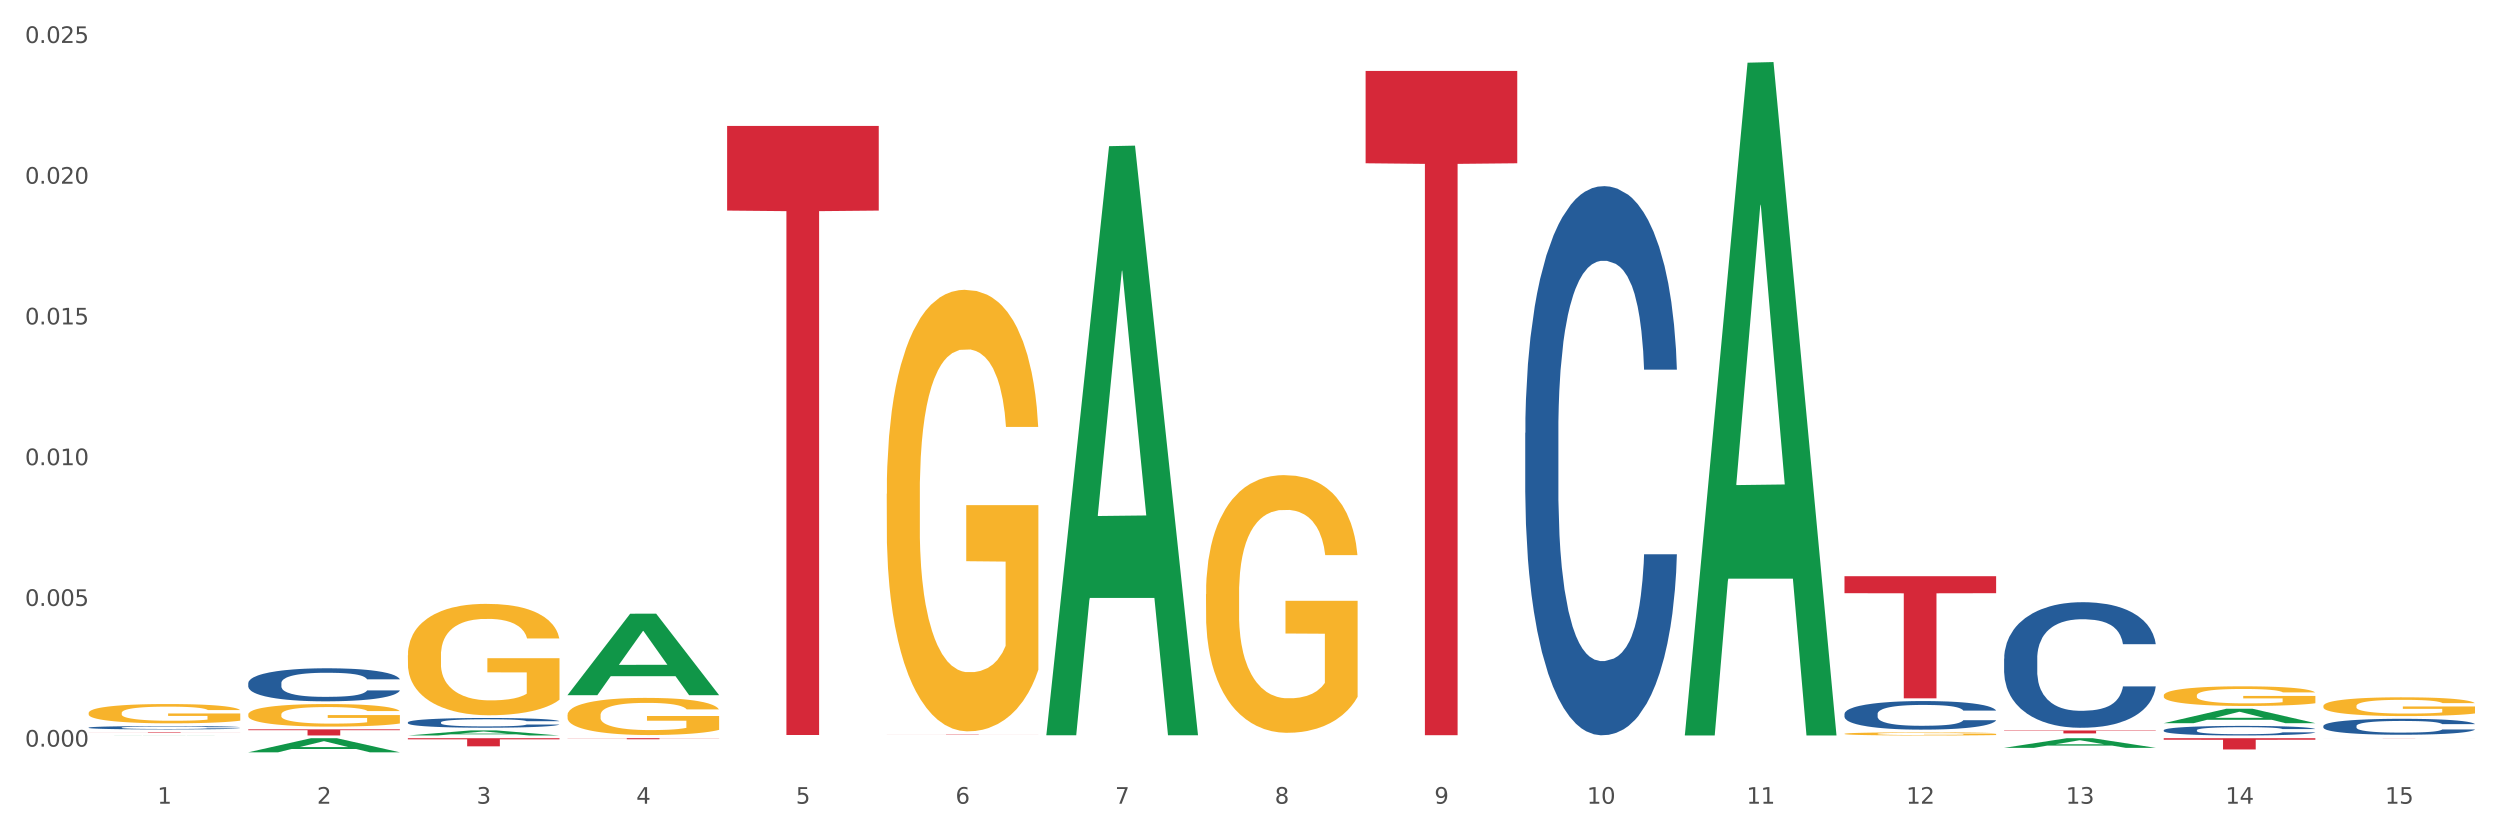 <?xml version="1.0" encoding="utf-8" standalone="no"?>
<!DOCTYPE svg PUBLIC "-//W3C//DTD SVG 1.1//EN"
  "http://www.w3.org/Graphics/SVG/1.1/DTD/svg11.dtd">
<svg xmlns:xlink="http://www.w3.org/1999/xlink" width="1080pt" height="360pt" viewBox="0 0 1080 360" xmlns="http://www.w3.org/2000/svg" version="1.1">
 <rect x="0" y="0" width="1080" height="360" fill="#333333" stroke="none"/>
 <defs>
  <style type="text/css">*{stroke-linejoin: round; stroke-linecap: butt}</style>
 </defs>
 <g id="figure_1">
  <g id="patch_1">
   <path d="M 0 360 
L 1080 360 
L 1080 0 
L 0 0 
z
" style="fill: #ffffff; stroke: #ffffff; stroke-linejoin: miter"/>
  </g>
  <g id="axes_1">
   <g id="matplotlib.axis_1">
    <g id="xtick_1">
     <g id="text_1">
      <!-- 1 -->
      <g style="fill: #4d4d4d" transform="translate(67.984 347.204) scale(0.096 -0.096)">
       <defs>
        <path id="DejaVuSans-31" d="M 794 531 
L 1825 531 
L 1825 4091 
L 703 3866 
L 703 4441 
L 1819 4666 
L 2450 4666 
L 2450 531 
L 3481 531 
L 3481 0 
L 794 0 
L 794 531 
z
" transform="scale(0.016)"/>
       </defs>
       <use xlink:href="#DejaVuSans-31"/>
      </g>
     </g>
    </g>
    <g id="xtick_2">
     <g id="text_2">
      <!-- 2 -->
      <g style="fill: #4d4d4d" transform="translate(136.942 347.204) scale(0.096 -0.096)">
       <defs>
        <path id="DejaVuSans-32" d="M 1228 531 
L 3431 531 
L 3431 0 
L 469 0 
L 469 531 
Q 828 903 1448 1529 
Q 2069 2156 2228 2338 
Q 2531 2678 2651 2914 
Q 2772 3150 2772 3378 
Q 2772 3750 2511 3984 
Q 2250 4219 1831 4219 
Q 1534 4219 1204 4116 
Q 875 4013 500 3803 
L 500 4441 
Q 881 4594 1212 4672 
Q 1544 4750 1819 4750 
Q 2544 4750 2975 4387 
Q 3406 4025 3406 3419 
Q 3406 3131 3298 2873 
Q 3191 2616 2906 2266 
Q 2828 2175 2409 1742 
Q 1991 1309 1228 531 
z
" transform="scale(0.016)"/>
       </defs>
       <use xlink:href="#DejaVuSans-32"/>
      </g>
     </g>
    </g>
    <g id="xtick_3">
     <g id="text_3">
      <!-- 3 -->
      <g style="fill: #4d4d4d" transform="translate(205.899 347.204) scale(0.096 -0.096)">
       <defs>
        <path id="DejaVuSans-33" d="M 2597 2516 
Q 3050 2419 3304 2112 
Q 3559 1806 3559 1356 
Q 3559 666 3084 287 
Q 2609 -91 1734 -91 
Q 1441 -91 1130 -33 
Q 819 25 488 141 
L 488 750 
Q 750 597 1062 519 
Q 1375 441 1716 441 
Q 2309 441 2620 675 
Q 2931 909 2931 1356 
Q 2931 1769 2642 2001 
Q 2353 2234 1838 2234 
L 1294 2234 
L 1294 2753 
L 1863 2753 
Q 2328 2753 2575 2939 
Q 2822 3125 2822 3475 
Q 2822 3834 2567 4026 
Q 2313 4219 1838 4219 
Q 1578 4219 1281 4162 
Q 984 4106 628 3988 
L 628 4550 
Q 988 4650 1302 4700 
Q 1616 4750 1894 4750 
Q 2613 4750 3031 4423 
Q 3450 4097 3450 3541 
Q 3450 3153 3228 2886 
Q 3006 2619 2597 2516 
z
" transform="scale(0.016)"/>
       </defs>
       <use xlink:href="#DejaVuSans-33"/>
      </g>
     </g>
    </g>
    <g id="xtick_4">
     <g id="text_4">
      <!-- 4 -->
      <g style="fill: #4d4d4d" transform="translate(274.857 347.204) scale(0.096 -0.096)">
       <defs>
        <path id="DejaVuSans-34" d="M 2419 4116 
L 825 1625 
L 2419 1625 
L 2419 4116 
z
M 2253 4666 
L 3047 4666 
L 3047 1625 
L 3713 1625 
L 3713 1100 
L 3047 1100 
L 3047 0 
L 2419 0 
L 2419 1100 
L 313 1100 
L 313 1709 
L 2253 4666 
z
" transform="scale(0.016)"/>
       </defs>
       <use xlink:href="#DejaVuSans-34"/>
      </g>
     </g>
    </g>
    <g id="xtick_5">
     <g id="text_5">
      <!-- 5 -->
      <g style="fill: #4d4d4d" transform="translate(343.815 347.204) scale(0.096 -0.096)">
       <defs>
        <path id="DejaVuSans-35" d="M 691 4666 
L 3169 4666 
L 3169 4134 
L 1269 4134 
L 1269 2991 
Q 1406 3038 1543 3061 
Q 1681 3084 1819 3084 
Q 2600 3084 3056 2656 
Q 3513 2228 3513 1497 
Q 3513 744 3044 326 
Q 2575 -91 1722 -91 
Q 1428 -91 1123 -41 
Q 819 9 494 109 
L 494 744 
Q 775 591 1075 516 
Q 1375 441 1709 441 
Q 2250 441 2565 725 
Q 2881 1009 2881 1497 
Q 2881 1984 2565 2268 
Q 2250 2553 1709 2553 
Q 1456 2553 1204 2497 
Q 953 2441 691 2322 
L 691 4666 
z
" transform="scale(0.016)"/>
       </defs>
       <use xlink:href="#DejaVuSans-35"/>
      </g>
     </g>
    </g>
    <g id="xtick_6">
     <g id="text_6">
      <!-- 6 -->
      <g style="fill: #4d4d4d" transform="translate(412.772 347.204) scale(0.096 -0.096)">
       <defs>
        <path id="DejaVuSans-36" d="M 2113 2584 
Q 1688 2584 1439 2293 
Q 1191 2003 1191 1497 
Q 1191 994 1439 701 
Q 1688 409 2113 409 
Q 2538 409 2786 701 
Q 3034 994 3034 1497 
Q 3034 2003 2786 2293 
Q 2538 2584 2113 2584 
z
M 3366 4563 
L 3366 3988 
Q 3128 4100 2886 4159 
Q 2644 4219 2406 4219 
Q 1781 4219 1451 3797 
Q 1122 3375 1075 2522 
Q 1259 2794 1537 2939 
Q 1816 3084 2150 3084 
Q 2853 3084 3261 2657 
Q 3669 2231 3669 1497 
Q 3669 778 3244 343 
Q 2819 -91 2113 -91 
Q 1303 -91 875 529 
Q 447 1150 447 2328 
Q 447 3434 972 4092 
Q 1497 4750 2381 4750 
Q 2619 4750 2861 4703 
Q 3103 4656 3366 4563 
z
" transform="scale(0.016)"/>
       </defs>
       <use xlink:href="#DejaVuSans-36"/>
      </g>
     </g>
    </g>
    <g id="xtick_7">
     <g id="text_7">
      <!-- 7 -->
      <g style="fill: #4d4d4d" transform="translate(481.73 347.204) scale(0.096 -0.096)">
       <defs>
        <path id="DejaVuSans-37" d="M 525 4666 
L 3525 4666 
L 3525 4397 
L 1831 0 
L 1172 0 
L 2766 4134 
L 525 4134 
L 525 4666 
z
" transform="scale(0.016)"/>
       </defs>
       <use xlink:href="#DejaVuSans-37"/>
      </g>
     </g>
    </g>
    <g id="xtick_8">
     <g id="text_8">
      <!-- 8 -->
      <g style="fill: #4d4d4d" transform="translate(550.688 347.204) scale(0.096 -0.096)">
       <defs>
        <path id="DejaVuSans-38" d="M 2034 2216 
Q 1584 2216 1326 1975 
Q 1069 1734 1069 1313 
Q 1069 891 1326 650 
Q 1584 409 2034 409 
Q 2484 409 2743 651 
Q 3003 894 3003 1313 
Q 3003 1734 2745 1975 
Q 2488 2216 2034 2216 
z
M 1403 2484 
Q 997 2584 770 2862 
Q 544 3141 544 3541 
Q 544 4100 942 4425 
Q 1341 4750 2034 4750 
Q 2731 4750 3128 4425 
Q 3525 4100 3525 3541 
Q 3525 3141 3298 2862 
Q 3072 2584 2669 2484 
Q 3125 2378 3379 2068 
Q 3634 1759 3634 1313 
Q 3634 634 3220 271 
Q 2806 -91 2034 -91 
Q 1263 -91 848 271 
Q 434 634 434 1313 
Q 434 1759 690 2068 
Q 947 2378 1403 2484 
z
M 1172 3481 
Q 1172 3119 1398 2916 
Q 1625 2713 2034 2713 
Q 2441 2713 2670 2916 
Q 2900 3119 2900 3481 
Q 2900 3844 2670 4047 
Q 2441 4250 2034 4250 
Q 1625 4250 1398 4047 
Q 1172 3844 1172 3481 
z
" transform="scale(0.016)"/>
       </defs>
       <use xlink:href="#DejaVuSans-38"/>
      </g>
     </g>
    </g>
    <g id="xtick_9">
     <g id="text_9">
      <!-- 9 -->
      <g style="fill: #4d4d4d" transform="translate(619.645 347.204) scale(0.096 -0.096)">
       <defs>
        <path id="DejaVuSans-39" d="M 703 97 
L 703 672 
Q 941 559 1184 500 
Q 1428 441 1663 441 
Q 2288 441 2617 861 
Q 2947 1281 2994 2138 
Q 2813 1869 2534 1725 
Q 2256 1581 1919 1581 
Q 1219 1581 811 2004 
Q 403 2428 403 3163 
Q 403 3881 828 4315 
Q 1253 4750 1959 4750 
Q 2769 4750 3195 4129 
Q 3622 3509 3622 2328 
Q 3622 1225 3098 567 
Q 2575 -91 1691 -91 
Q 1453 -91 1209 -44 
Q 966 3 703 97 
z
M 1959 2075 
Q 2384 2075 2632 2365 
Q 2881 2656 2881 3163 
Q 2881 3666 2632 3958 
Q 2384 4250 1959 4250 
Q 1534 4250 1286 3958 
Q 1038 3666 1038 3163 
Q 1038 2656 1286 2365 
Q 1534 2075 1959 2075 
z
" transform="scale(0.016)"/>
       </defs>
       <use xlink:href="#DejaVuSans-39"/>
      </g>
     </g>
    </g>
    <g id="xtick_10">
     <g id="text_10">
      <!-- 10 -->
      <g style="fill: #4d4d4d" transform="translate(685.549 347.204) scale(0.096 -0.096)">
       <defs>
        <path id="DejaVuSans-30" d="M 2034 4250 
Q 1547 4250 1301 3770 
Q 1056 3291 1056 2328 
Q 1056 1369 1301 889 
Q 1547 409 2034 409 
Q 2525 409 2770 889 
Q 3016 1369 3016 2328 
Q 3016 3291 2770 3770 
Q 2525 4250 2034 4250 
z
M 2034 4750 
Q 2819 4750 3233 4129 
Q 3647 3509 3647 2328 
Q 3647 1150 3233 529 
Q 2819 -91 2034 -91 
Q 1250 -91 836 529 
Q 422 1150 422 2328 
Q 422 3509 836 4129 
Q 1250 4750 2034 4750 
z
" transform="scale(0.016)"/>
       </defs>
       <use xlink:href="#DejaVuSans-31"/>
       <use xlink:href="#DejaVuSans-30" transform="translate(63.623 0)"/>
      </g>
     </g>
    </g>
    <g id="xtick_11">
     <g id="text_11">
      <!-- 11 -->
      <g style="fill: #4d4d4d" transform="translate(754.506 347.204) scale(0.096 -0.096)">
       <use xlink:href="#DejaVuSans-31"/>
       <use xlink:href="#DejaVuSans-31" transform="translate(63.623 0)"/>
      </g>
     </g>
    </g>
    <g id="xtick_12">
     <g id="text_12">
      <!-- 12 -->
      <g style="fill: #4d4d4d" transform="translate(823.464 347.204) scale(0.096 -0.096)">
       <use xlink:href="#DejaVuSans-31"/>
       <use xlink:href="#DejaVuSans-32" transform="translate(63.623 0)"/>
      </g>
     </g>
    </g>
    <g id="xtick_13">
     <g id="text_13">
      <!-- 13 -->
      <g style="fill: #4d4d4d" transform="translate(892.422 347.204) scale(0.096 -0.096)">
       <use xlink:href="#DejaVuSans-31"/>
       <use xlink:href="#DejaVuSans-33" transform="translate(63.623 0)"/>
      </g>
     </g>
    </g>
    <g id="xtick_14">
     <g id="text_14">
      <!-- 14 -->
      <g style="fill: #4d4d4d" transform="translate(961.379 347.204) scale(0.096 -0.096)">
       <use xlink:href="#DejaVuSans-31"/>
       <use xlink:href="#DejaVuSans-34" transform="translate(63.623 0)"/>
      </g>
     </g>
    </g>
    <g id="xtick_15">
     <g id="text_15">
      <!-- 15 -->
      <g style="fill: #4d4d4d" transform="translate(1030.337 347.204) scale(0.096 -0.096)">
       <use xlink:href="#DejaVuSans-31"/>
       <use xlink:href="#DejaVuSans-35" transform="translate(63.623 0)"/>
      </g>
     </g>
    </g>
    <g id="xtick_16"/>
    <g id="xtick_17"/>
    <g id="xtick_18"/>
    <g id="xtick_19"/>
    <g id="xtick_20"/>
    <g id="xtick_21"/>
    <g id="xtick_22"/>
    <g id="xtick_23"/>
    <g id="xtick_24"/>
    <g id="xtick_25"/>
    <g id="xtick_26"/>
    <g id="xtick_27"/>
    <g id="xtick_28"/>
    <g id="xtick_29"/>
   </g>
   <g id="matplotlib.axis_2">
    <g id="ytick_1">
     <g id="text_16">
      <!-- 0.000 -->
      <g style="fill: #4d4d4d" transform="translate(10.8 322.548) scale(0.096 -0.096)">
       <defs>
        <path id="DejaVuSans-2e" d="M 684 794 
L 1344 794 
L 1344 0 
L 684 0 
L 684 794 
z
" transform="scale(0.016)"/>
       </defs>
       <use xlink:href="#DejaVuSans-30"/>
       <use xlink:href="#DejaVuSans-2e" transform="translate(63.623 0)"/>
       <use xlink:href="#DejaVuSans-30" transform="translate(95.41 0)"/>
       <use xlink:href="#DejaVuSans-30" transform="translate(159.033 0)"/>
       <use xlink:href="#DejaVuSans-30" transform="translate(222.656 0)"/>
      </g>
     </g>
    </g>
    <g id="ytick_2">
     <g id="text_17">
      <!-- 0.005 -->
      <g style="fill: #4d4d4d" transform="translate(10.8 261.75) scale(0.096 -0.096)">
       <use xlink:href="#DejaVuSans-30"/>
       <use xlink:href="#DejaVuSans-2e" transform="translate(63.623 0)"/>
       <use xlink:href="#DejaVuSans-30" transform="translate(95.41 0)"/>
       <use xlink:href="#DejaVuSans-30" transform="translate(159.033 0)"/>
       <use xlink:href="#DejaVuSans-35" transform="translate(222.656 0)"/>
      </g>
     </g>
    </g>
    <g id="ytick_3">
     <g id="text_18">
      <!-- 0.010 -->
      <g style="fill: #4d4d4d" transform="translate(10.8 200.953) scale(0.096 -0.096)">
       <use xlink:href="#DejaVuSans-30"/>
       <use xlink:href="#DejaVuSans-2e" transform="translate(63.623 0)"/>
       <use xlink:href="#DejaVuSans-30" transform="translate(95.41 0)"/>
       <use xlink:href="#DejaVuSans-31" transform="translate(159.033 0)"/>
       <use xlink:href="#DejaVuSans-30" transform="translate(222.656 0)"/>
      </g>
     </g>
    </g>
    <g id="ytick_4">
     <g id="text_19">
      <!-- 0.015 -->
      <g style="fill: #4d4d4d" transform="translate(10.8 140.156) scale(0.096 -0.096)">
       <use xlink:href="#DejaVuSans-30"/>
       <use xlink:href="#DejaVuSans-2e" transform="translate(63.623 0)"/>
       <use xlink:href="#DejaVuSans-30" transform="translate(95.41 0)"/>
       <use xlink:href="#DejaVuSans-31" transform="translate(159.033 0)"/>
       <use xlink:href="#DejaVuSans-35" transform="translate(222.656 0)"/>
      </g>
     </g>
    </g>
    <g id="ytick_5">
     <g id="text_20">
      <!-- 0.020 -->
      <g style="fill: #4d4d4d" transform="translate(10.8 79.359) scale(0.096 -0.096)">
       <use xlink:href="#DejaVuSans-30"/>
       <use xlink:href="#DejaVuSans-2e" transform="translate(63.623 0)"/>
       <use xlink:href="#DejaVuSans-30" transform="translate(95.41 0)"/>
       <use xlink:href="#DejaVuSans-32" transform="translate(159.033 0)"/>
       <use xlink:href="#DejaVuSans-30" transform="translate(222.656 0)"/>
      </g>
     </g>
    </g>
    <g id="ytick_6">
     <g id="text_21">
      <!-- 0.025 -->
      <g style="fill: #4d4d4d" transform="translate(10.8 18.561) scale(0.096 -0.096)">
       <use xlink:href="#DejaVuSans-30"/>
       <use xlink:href="#DejaVuSans-2e" transform="translate(63.623 0)"/>
       <use xlink:href="#DejaVuSans-30" transform="translate(95.41 0)"/>
       <use xlink:href="#DejaVuSans-32" transform="translate(159.033 0)"/>
       <use xlink:href="#DejaVuSans-35" transform="translate(222.656 0)"/>
      </g>
     </g>
    </g>
    <g id="ytick_7"/>
    <g id="ytick_8"/>
    <g id="ytick_9"/>
    <g id="ytick_10"/>
    <g id="ytick_11"/>
   </g>
   <g id="PolyCollection_1">
    <path d="M 934.733 300.418 
L 934.81 300.41 
L 934.81 300.131 
L 934.965 299.89 
L 935.738 299.308 
L 936.898 298.826 
L 937.749 298.57 
L 938.6 298.361 
L 939.605 298.151 
L 940.843 297.934 
L 943.086 297.615 
L 944.478 297.452 
L 946.179 297.281 
L 949.273 297.033 
L 951.516 296.893 
L 953.836 296.777 
L 957.626 296.637 
L 960.101 296.575 
L 962.731 296.528 
L 965.902 296.497 
L 968.3 296.49 
L 973.559 296.513 
L 978.045 296.583 
L 980.21 296.637 
L 982.995 296.73 
L 984.464 296.792 
L 986.862 296.917 
L 989.337 297.08 
L 991.038 297.219 
L 993.591 297.483 
L 995.524 297.747 
L 997.303 298.073 
L 998.231 298.298 
L 998.928 298.508 
L 999.546 298.749 
L 1000.165 299.129 
L 986.243 299.129 
L 985.702 298.857 
L 984.851 298.601 
L 983.614 298.353 
L 982.531 298.198 
L 980.674 298.003 
L 978.973 297.879 
L 977.194 297.786 
L 975.028 297.708 
L 973.327 297.67 
L 970.929 297.639 
L 966.211 297.646 
L 963.04 297.708 
L 960.875 297.786 
L 959.482 297.856 
L 958.245 297.934 
L 956.853 298.042 
L 955.229 298.205 
L 954.068 298.353 
L 952.908 298.539 
L 951.98 298.725 
L 951.129 298.943 
L 950.433 299.176 
L 949.892 299.416 
L 949.428 299.711 
L 949.041 300.201 
L 949.041 301.264 
L 949.196 301.505 
L 949.582 301.823 
L 950.047 302.064 
L 950.82 302.351 
L 951.516 302.545 
L 952.831 302.825 
L 954.3 303.057 
L 955.461 303.205 
L 956.621 303.329 
L 958.632 303.5 
L 960.875 303.64 
L 962.808 303.725 
L 965.438 303.803 
L 967.217 303.834 
L 968.764 303.849 
L 972.553 303.849 
L 975.26 303.826 
L 978.277 303.772 
L 980.597 303.702 
L 982.531 303.616 
L 984.696 303.477 
L 986.089 303.345 
L 986.089 301.722 
L 969.073 301.714 
L 969.073 300.635 
L 1000.242 300.635 
L 1000.242 303.803 
L 998.928 303.966 
L 997.458 304.113 
L 995.911 304.245 
L 993.591 304.408 
L 990.806 304.564 
L 988.331 304.672 
L 985.702 304.765 
L 982.608 304.851 
L 978.586 304.928 
L 976.111 304.96 
L 973.017 304.983 
L 969.382 304.991 
L 966.211 304.975 
L 963.118 304.936 
L 959.869 304.866 
L 956.698 304.765 
L 954.3 304.665 
L 951.903 304.54 
L 949.35 304.377 
L 947.34 304.222 
L 945.793 304.082 
L 944.091 303.904 
L 942.235 303.671 
L 940.843 303.461 
L 939.605 303.244 
L 938.29 302.964 
L 937.362 302.724 
L 936.434 302.421 
L 935.893 302.196 
L 935.274 301.846 
L 934.81 301.357 
L 934.733 300.418 
z
" clip-path="url(#p9ac814350a)" style="fill: #f7b32b"/>
    <path d="M 1003.69 304.983 
L 1003.768 304.975 
L 1003.768 304.709 
L 1003.922 304.479 
L 1004.696 303.923 
L 1005.856 303.463 
L 1006.707 303.219 
L 1007.557 303.018 
L 1008.563 302.818 
L 1009.8 302.611 
L 1012.043 302.307 
L 1013.435 302.151 
L 1015.137 301.988 
L 1018.231 301.751 
L 1020.474 301.617 
L 1022.794 301.506 
L 1026.584 301.373 
L 1029.059 301.313 
L 1031.688 301.269 
L 1034.86 301.239 
L 1037.257 301.232 
L 1042.517 301.254 
L 1047.002 301.321 
L 1049.168 301.373 
L 1051.952 301.462 
L 1053.422 301.521 
L 1055.82 301.64 
L 1058.295 301.795 
L 1059.996 301.929 
L 1062.548 302.181 
L 1064.482 302.433 
L 1066.261 302.744 
L 1067.189 302.959 
L 1067.885 303.159 
L 1068.504 303.389 
L 1069.123 303.752 
L 1055.201 303.752 
L 1054.659 303.493 
L 1053.809 303.248 
L 1052.571 303.011 
L 1051.488 302.863 
L 1049.632 302.677 
L 1047.931 302.559 
L 1046.152 302.47 
L 1043.986 302.396 
L 1042.285 302.359 
L 1039.887 302.329 
L 1035.169 302.336 
L 1031.998 302.396 
L 1029.832 302.47 
L 1028.44 302.537 
L 1027.203 302.611 
L 1025.81 302.714 
L 1024.186 302.87 
L 1023.026 303.011 
L 1021.866 303.189 
L 1020.938 303.367 
L 1020.087 303.574 
L 1019.391 303.797 
L 1018.85 304.027 
L 1018.385 304.308 
L 1017.999 304.775 
L 1017.999 305.791 
L 1018.153 306.021 
L 1018.54 306.325 
L 1019.004 306.554 
L 1019.778 306.829 
L 1020.474 307.014 
L 1021.789 307.281 
L 1023.258 307.503 
L 1024.418 307.644 
L 1025.578 307.763 
L 1027.589 307.926 
L 1029.832 308.059 
L 1031.766 308.141 
L 1034.396 308.215 
L 1036.174 308.245 
L 1037.721 308.259 
L 1041.511 308.259 
L 1044.218 308.237 
L 1047.235 308.185 
L 1049.555 308.118 
L 1051.488 308.037 
L 1053.654 307.904 
L 1055.046 307.777 
L 1055.046 306.228 
L 1038.031 306.221 
L 1038.031 305.19 
L 1069.2 305.19 
L 1069.2 308.215 
L 1067.885 308.371 
L 1066.416 308.511 
L 1064.869 308.637 
L 1062.548 308.793 
L 1059.764 308.941 
L 1057.289 309.045 
L 1054.659 309.134 
L 1051.566 309.216 
L 1047.544 309.29 
L 1045.069 309.319 
L 1041.975 309.342 
L 1038.34 309.349 
L 1035.169 309.334 
L 1032.075 309.297 
L 1028.827 309.23 
L 1025.656 309.134 
L 1023.258 309.038 
L 1020.86 308.919 
L 1018.308 308.763 
L 1016.297 308.615 
L 1014.75 308.482 
L 1013.049 308.311 
L 1011.193 308.089 
L 1009.8 307.889 
L 1008.563 307.681 
L 1007.248 307.414 
L 1006.32 307.184 
L 1005.392 306.895 
L 1004.85 306.68 
L 1004.232 306.347 
L 1003.768 305.88 
L 1003.69 304.983 
z
" clip-path="url(#p9ac814350a)" style="fill: #f7b32b"/>
    <path d="M 796.817 317.001 
L 796.895 317 
L 796.895 316.955 
L 797.049 316.917 
L 797.823 316.824 
L 798.983 316.747 
L 799.834 316.706 
L 800.684 316.673 
L 801.69 316.639 
L 802.927 316.604 
L 805.17 316.553 
L 806.563 316.527 
L 808.264 316.5 
L 811.358 316.46 
L 813.601 316.438 
L 815.921 316.419 
L 819.711 316.397 
L 822.186 316.387 
L 824.816 316.38 
L 827.987 316.375 
L 830.384 316.374 
L 835.644 316.377 
L 840.129 316.388 
L 842.295 316.397 
L 845.079 316.412 
L 846.549 316.422 
L 848.947 316.442 
L 851.422 316.468 
L 853.123 316.49 
L 855.676 316.532 
L 857.609 316.575 
L 859.388 316.627 
L 860.316 316.663 
L 861.012 316.696 
L 861.631 316.735 
L 862.25 316.795 
L 848.328 316.795 
L 847.786 316.752 
L 846.936 316.711 
L 845.698 316.671 
L 844.615 316.647 
L 842.759 316.615 
L 841.058 316.596 
L 839.279 316.581 
L 837.113 316.568 
L 835.412 316.562 
L 833.014 316.557 
L 828.296 316.558 
L 825.125 316.568 
L 822.959 316.581 
L 821.567 316.592 
L 820.33 316.604 
L 818.937 316.622 
L 817.313 316.648 
L 816.153 316.671 
L 814.993 316.701 
L 814.065 316.731 
L 813.214 316.766 
L 812.518 316.803 
L 811.977 316.841 
L 811.512 316.888 
L 811.126 316.967 
L 811.126 317.137 
L 811.28 317.175 
L 811.667 317.226 
L 812.131 317.264 
L 812.905 317.31 
L 813.601 317.341 
L 814.916 317.386 
L 816.385 317.423 
L 817.545 317.447 
L 818.705 317.467 
L 820.716 317.494 
L 822.959 317.516 
L 824.893 317.53 
L 827.523 317.542 
L 829.301 317.547 
L 830.848 317.55 
L 834.638 317.55 
L 837.345 317.546 
L 840.362 317.537 
L 842.682 317.526 
L 844.615 317.513 
L 846.781 317.49 
L 848.173 317.469 
L 848.173 317.21 
L 831.158 317.209 
L 831.158 317.036 
L 862.327 317.036 
L 862.327 317.542 
L 861.012 317.568 
L 859.543 317.592 
L 857.996 317.613 
L 855.676 317.639 
L 852.891 317.664 
L 850.416 317.681 
L 847.786 317.696 
L 844.693 317.71 
L 840.671 317.722 
L 838.196 317.727 
L 835.102 317.731 
L 831.467 317.732 
L 828.296 317.73 
L 825.202 317.723 
L 821.954 317.712 
L 818.783 317.696 
L 816.385 317.68 
L 813.987 317.66 
L 811.435 317.634 
L 809.424 317.609 
L 807.877 317.587 
L 806.176 317.558 
L 804.32 317.521 
L 802.927 317.488 
L 801.69 317.453 
L 800.375 317.408 
L 799.447 317.37 
L 798.519 317.321 
L 797.977 317.285 
L 797.359 317.23 
L 796.895 317.151 
L 796.817 317.001 
z
" clip-path="url(#p9ac814350a)" style="fill: #f7b32b"/>
    <path d="M 107.241 308.653 
L 107.318 308.644 
L 107.318 308.323 
L 107.473 308.047 
L 108.246 307.378 
L 109.406 306.825 
L 110.257 306.531 
L 111.108 306.29 
L 112.113 306.049 
L 113.351 305.799 
L 115.594 305.434 
L 116.986 305.246 
L 118.687 305.05 
L 121.781 304.765 
L 124.024 304.604 
L 126.344 304.471 
L 130.134 304.31 
L 132.609 304.239 
L 135.239 304.185 
L 138.41 304.149 
L 140.808 304.141 
L 146.067 304.167 
L 150.553 304.248 
L 152.719 304.31 
L 155.503 304.417 
L 156.972 304.488 
L 159.37 304.631 
L 161.845 304.818 
L 163.547 304.979 
L 166.099 305.282 
L 168.032 305.585 
L 169.811 305.96 
L 170.74 306.219 
L 171.436 306.459 
L 172.054 306.736 
L 172.673 307.173 
L 158.751 307.173 
L 158.21 306.861 
L 157.359 306.566 
L 156.122 306.281 
L 155.039 306.103 
L 153.183 305.88 
L 151.481 305.737 
L 149.702 305.63 
L 147.537 305.541 
L 145.835 305.496 
L 143.437 305.461 
L 138.719 305.469 
L 135.548 305.541 
L 133.383 305.63 
L 131.991 305.71 
L 130.753 305.799 
L 129.361 305.924 
L 127.737 306.112 
L 126.576 306.281 
L 125.416 306.495 
L 124.488 306.709 
L 123.637 306.959 
L 122.941 307.226 
L 122.4 307.503 
L 121.936 307.842 
L 121.549 308.404 
L 121.549 309.625 
L 121.704 309.902 
L 122.091 310.268 
L 122.555 310.544 
L 123.328 310.874 
L 124.024 311.097 
L 125.339 311.418 
L 126.809 311.686 
L 127.969 311.855 
L 129.129 311.998 
L 131.14 312.194 
L 133.383 312.355 
L 135.316 312.453 
L 137.946 312.542 
L 139.725 312.578 
L 141.272 312.595 
L 145.062 312.595 
L 147.769 312.569 
L 150.785 312.506 
L 153.105 312.426 
L 155.039 312.328 
L 157.204 312.167 
L 158.597 312.016 
L 158.597 310.152 
L 141.581 310.143 
L 141.581 308.903 
L 172.75 308.903 
L 172.75 312.542 
L 171.436 312.729 
L 169.966 312.899 
L 168.419 313.05 
L 166.099 313.237 
L 163.315 313.416 
L 160.84 313.541 
L 158.21 313.648 
L 155.116 313.746 
L 151.094 313.835 
L 148.619 313.871 
L 145.526 313.897 
L 141.89 313.906 
L 138.719 313.889 
L 135.626 313.844 
L 132.377 313.764 
L 129.206 313.648 
L 126.809 313.532 
L 124.411 313.389 
L 121.859 313.202 
L 119.848 313.023 
L 118.301 312.863 
L 116.599 312.658 
L 114.743 312.39 
L 113.351 312.149 
L 112.113 311.9 
L 110.798 311.579 
L 109.87 311.302 
L 108.942 310.954 
L 108.401 310.696 
L 107.782 310.294 
L 107.318 309.732 
L 107.241 308.653 
z
" clip-path="url(#p9ac814350a)" style="fill: #f7b32b"/>
    <path d="M 383.071 213.343 
L 383.149 213.169 
L 383.149 206.897 
L 383.303 201.497 
L 384.077 188.431 
L 385.237 177.63 
L 386.088 171.881 
L 386.938 167.177 
L 387.944 162.474 
L 389.181 157.596 
L 391.424 150.453 
L 392.817 146.795 
L 394.518 142.962 
L 397.612 137.387 
L 399.855 134.251 
L 402.175 131.638 
L 405.965 128.503 
L 408.44 127.109 
L 411.07 126.064 
L 414.241 125.367 
L 416.638 125.193 
L 421.898 125.715 
L 426.384 127.283 
L 428.549 128.503 
L 431.334 130.593 
L 432.803 131.987 
L 435.201 134.774 
L 437.676 138.433 
L 439.377 141.568 
L 441.93 147.491 
L 443.863 153.415 
L 445.642 160.731 
L 446.57 165.784 
L 447.266 170.487 
L 447.885 175.888 
L 448.504 184.424 
L 434.582 184.424 
L 434.041 178.327 
L 433.19 172.578 
L 431.952 167.003 
L 430.869 163.519 
L 429.013 159.164 
L 427.312 156.376 
L 425.533 154.286 
L 423.367 152.544 
L 421.666 151.672 
L 419.268 150.976 
L 414.55 151.15 
L 411.379 152.544 
L 409.213 154.286 
L 407.821 155.854 
L 406.584 157.596 
L 405.191 160.035 
L 403.567 163.693 
L 402.407 167.003 
L 401.247 171.184 
L 400.319 175.365 
L 399.468 180.243 
L 398.772 185.469 
L 398.231 190.87 
L 397.767 197.49 
L 397.38 208.465 
L 397.38 232.332 
L 397.534 237.732 
L 397.921 244.875 
L 398.385 250.276 
L 399.159 256.721 
L 399.855 261.077 
L 401.17 267.348 
L 402.639 272.574 
L 403.799 275.884 
L 404.959 278.672 
L 406.97 282.504 
L 409.213 285.64 
L 411.147 287.557 
L 413.777 289.299 
L 415.555 289.995 
L 417.102 290.344 
L 420.892 290.344 
L 423.599 289.821 
L 426.616 288.602 
L 428.936 287.034 
L 430.869 285.118 
L 433.035 281.982 
L 434.427 279.02 
L 434.427 242.61 
L 417.412 242.436 
L 417.412 218.221 
L 448.581 218.221 
L 448.581 289.299 
L 447.266 292.957 
L 445.797 296.267 
L 444.25 299.229 
L 441.93 302.887 
L 439.145 306.371 
L 436.67 308.81 
L 434.041 310.901 
L 430.947 312.817 
L 426.925 314.559 
L 424.45 315.256 
L 421.356 315.779 
L 417.721 315.953 
L 414.55 315.604 
L 411.456 314.733 
L 408.208 313.165 
L 405.037 310.901 
L 402.639 308.636 
L 400.242 305.849 
L 397.689 302.19 
L 395.678 298.706 
L 394.131 295.57 
L 392.43 291.563 
L 390.574 286.337 
L 389.181 281.633 
L 387.944 276.755 
L 386.629 270.484 
L 385.701 265.083 
L 384.773 258.289 
L 384.231 253.237 
L 383.613 245.398 
L 383.149 234.422 
L 383.071 213.343 
z
" clip-path="url(#p9ac814350a)" style="fill: #f7b32b"/>
    <path d="M 520.987 256.694 
L 521.064 256.592 
L 521.064 252.932 
L 521.219 249.78 
L 521.992 242.155 
L 523.152 235.851 
L 524.003 232.496 
L 524.854 229.751 
L 525.859 227.006 
L 527.097 224.159 
L 529.34 219.99 
L 530.732 217.855 
L 532.433 215.618 
L 535.527 212.365 
L 537.77 210.535 
L 540.09 209.01 
L 543.88 207.179 
L 546.355 206.366 
L 548.985 205.756 
L 552.156 205.349 
L 554.554 205.248 
L 559.813 205.553 
L 564.299 206.468 
L 566.464 207.179 
L 569.249 208.399 
L 570.718 209.213 
L 573.116 210.84 
L 575.591 212.975 
L 577.293 214.805 
L 579.845 218.262 
L 581.778 221.719 
L 583.557 225.989 
L 584.485 228.937 
L 585.182 231.682 
L 585.8 234.834 
L 586.419 239.816 
L 572.497 239.816 
L 571.956 236.258 
L 571.105 232.903 
L 569.868 229.649 
L 568.785 227.616 
L 566.929 225.074 
L 565.227 223.447 
L 563.448 222.227 
L 561.282 221.21 
L 559.581 220.702 
L 557.183 220.295 
L 552.465 220.397 
L 549.294 221.21 
L 547.129 222.227 
L 545.736 223.142 
L 544.499 224.159 
L 543.107 225.582 
L 541.483 227.717 
L 540.322 229.649 
L 539.162 232.089 
L 538.234 234.529 
L 537.383 237.376 
L 536.687 240.426 
L 536.146 243.578 
L 535.682 247.442 
L 535.295 253.847 
L 535.295 267.776 
L 535.45 270.928 
L 535.837 275.096 
L 536.301 278.248 
L 537.074 282.01 
L 537.77 284.552 
L 539.085 288.212 
L 540.554 291.262 
L 541.715 293.194 
L 542.875 294.821 
L 544.886 297.058 
L 547.129 298.888 
L 549.062 300.006 
L 551.692 301.023 
L 553.471 301.43 
L 555.018 301.633 
L 558.807 301.633 
L 561.515 301.328 
L 564.531 300.616 
L 566.851 299.701 
L 568.785 298.583 
L 570.95 296.753 
L 572.343 295.024 
L 572.343 273.775 
L 555.327 273.673 
L 555.327 259.541 
L 586.496 259.541 
L 586.496 301.023 
L 585.182 303.158 
L 583.712 305.09 
L 582.165 306.818 
L 579.845 308.953 
L 577.061 310.987 
L 574.586 312.41 
L 571.956 313.63 
L 568.862 314.749 
L 564.84 315.765 
L 562.365 316.172 
L 559.272 316.477 
L 555.636 316.579 
L 552.465 316.375 
L 549.372 315.867 
L 546.123 314.952 
L 542.952 313.63 
L 540.554 312.309 
L 538.157 310.682 
L 535.604 308.547 
L 533.594 306.513 
L 532.047 304.683 
L 530.345 302.345 
L 528.489 299.294 
L 527.097 296.549 
L 525.859 293.703 
L 524.544 290.042 
L 523.616 286.89 
L 522.688 282.925 
L 522.147 279.977 
L 521.528 275.401 
L 521.064 268.996 
L 520.987 256.694 
z
" clip-path="url(#p9ac814350a)" style="fill: #f7b32b"/>
    <path d="M 176.198 283.109 
L 176.276 283.065 
L 176.276 281.482 
L 176.43 280.12 
L 177.204 276.824 
L 178.364 274.099 
L 179.215 272.648 
L 180.065 271.462 
L 181.071 270.275 
L 182.308 269.044 
L 184.551 267.242 
L 185.944 266.319 
L 187.645 265.352 
L 190.739 263.946 
L 192.982 263.155 
L 195.302 262.496 
L 199.092 261.704 
L 201.567 261.353 
L 204.197 261.089 
L 207.368 260.913 
L 209.765 260.869 
L 215.025 261.001 
L 219.511 261.397 
L 221.676 261.704 
L 224.461 262.232 
L 225.93 262.583 
L 228.328 263.287 
L 230.803 264.21 
L 232.504 265.001 
L 235.057 266.495 
L 236.99 267.989 
L 238.769 269.835 
L 239.697 271.11 
L 240.393 272.297 
L 241.012 273.659 
L 241.631 275.813 
L 227.709 275.813 
L 227.168 274.274 
L 226.317 272.824 
L 225.079 271.418 
L 223.996 270.539 
L 222.14 269.44 
L 220.439 268.737 
L 218.66 268.209 
L 216.494 267.77 
L 214.793 267.55 
L 212.395 267.374 
L 207.677 267.418 
L 204.506 267.77 
L 202.34 268.209 
L 200.948 268.605 
L 199.711 269.044 
L 198.319 269.66 
L 196.694 270.583 
L 195.534 271.418 
L 194.374 272.472 
L 193.446 273.527 
L 192.595 274.758 
L 191.899 276.076 
L 191.358 277.439 
L 190.894 279.109 
L 190.507 281.878 
L 190.507 287.899 
L 190.662 289.262 
L 191.048 291.064 
L 191.512 292.426 
L 192.286 294.052 
L 192.982 295.151 
L 194.297 296.733 
L 195.766 298.052 
L 196.926 298.887 
L 198.086 299.59 
L 200.097 300.557 
L 202.34 301.348 
L 204.274 301.832 
L 206.904 302.271 
L 208.683 302.447 
L 210.229 302.535 
L 214.019 302.535 
L 216.726 302.403 
L 219.743 302.095 
L 222.063 301.7 
L 223.996 301.216 
L 226.162 300.425 
L 227.554 299.678 
L 227.554 290.492 
L 210.539 290.448 
L 210.539 284.339 
L 241.708 284.339 
L 241.708 302.271 
L 240.393 303.194 
L 238.924 304.029 
L 237.377 304.776 
L 235.057 305.699 
L 232.272 306.578 
L 229.797 307.194 
L 227.168 307.721 
L 224.074 308.205 
L 220.052 308.644 
L 217.577 308.82 
L 214.483 308.952 
L 210.848 308.996 
L 207.677 308.908 
L 204.583 308.688 
L 201.335 308.292 
L 198.164 307.721 
L 195.766 307.15 
L 193.369 306.447 
L 190.816 305.524 
L 188.805 304.645 
L 187.258 303.853 
L 185.557 302.843 
L 183.701 301.524 
L 182.308 300.337 
L 181.071 299.107 
L 179.756 297.524 
L 178.828 296.162 
L 177.9 294.448 
L 177.358 293.173 
L 176.74 291.196 
L 176.276 288.427 
L 176.198 283.109 
z
" clip-path="url(#p9ac814350a)" style="fill: #f7b32b"/>
    <path d="M 245.156 308.904 
L 245.233 308.889 
L 245.233 308.362 
L 245.388 307.907 
L 246.161 306.808 
L 247.322 305.899 
L 248.172 305.415 
L 249.023 305.02 
L 250.029 304.624 
L 251.266 304.213 
L 253.509 303.612 
L 254.901 303.305 
L 256.603 302.982 
L 259.697 302.513 
L 261.939 302.249 
L 264.26 302.029 
L 268.05 301.766 
L 270.525 301.648 
L 273.154 301.56 
L 276.325 301.502 
L 278.723 301.487 
L 283.982 301.531 
L 288.468 301.663 
L 290.634 301.766 
L 293.418 301.941 
L 294.888 302.059 
L 297.285 302.293 
L 299.76 302.601 
L 301.462 302.865 
L 304.014 303.363 
L 305.948 303.862 
L 307.727 304.477 
L 308.655 304.902 
L 309.351 305.298 
L 309.97 305.753 
L 310.588 306.471 
L 296.667 306.471 
L 296.125 305.958 
L 295.274 305.474 
L 294.037 305.005 
L 292.954 304.712 
L 291.098 304.345 
L 289.396 304.111 
L 287.617 303.935 
L 285.452 303.788 
L 283.75 303.715 
L 281.353 303.656 
L 276.635 303.671 
L 273.464 303.788 
L 271.298 303.935 
L 269.906 304.067 
L 268.668 304.213 
L 267.276 304.419 
L 265.652 304.726 
L 264.492 305.005 
L 263.332 305.357 
L 262.404 305.709 
L 261.553 306.119 
L 260.857 306.559 
L 260.315 307.013 
L 259.851 307.57 
L 259.464 308.494 
L 259.464 310.502 
L 259.619 310.956 
L 260.006 311.557 
L 260.47 312.012 
L 261.243 312.554 
L 261.939 312.92 
L 263.254 313.448 
L 264.724 313.888 
L 265.884 314.166 
L 267.044 314.401 
L 269.055 314.723 
L 271.298 314.987 
L 273.232 315.148 
L 275.861 315.295 
L 277.64 315.354 
L 279.187 315.383 
L 282.977 315.383 
L 285.684 315.339 
L 288.7 315.236 
L 291.021 315.104 
L 292.954 314.943 
L 295.12 314.679 
L 296.512 314.43 
L 296.512 311.367 
L 279.496 311.352 
L 279.496 309.314 
L 310.666 309.314 
L 310.666 315.295 
L 309.351 315.603 
L 307.881 315.881 
L 306.335 316.131 
L 304.014 316.438 
L 301.23 316.731 
L 298.755 316.937 
L 296.125 317.113 
L 293.031 317.274 
L 289.01 317.42 
L 286.535 317.479 
L 283.441 317.523 
L 279.806 317.538 
L 276.635 317.508 
L 273.541 317.435 
L 270.293 317.303 
L 267.121 317.113 
L 264.724 316.922 
L 262.326 316.688 
L 259.774 316.38 
L 257.763 316.087 
L 256.216 315.823 
L 254.515 315.486 
L 252.658 315.046 
L 251.266 314.65 
L 250.029 314.24 
L 248.714 313.712 
L 247.786 313.258 
L 246.858 312.686 
L 246.316 312.261 
L 245.697 311.601 
L 245.233 310.678 
L 245.156 308.904 
z
" clip-path="url(#p9ac814350a)" style="fill: #f7b32b"/>
    <path d="M 38.283 308.001 
L 38.36 307.994 
L 38.36 307.719 
L 38.515 307.483 
L 39.288 306.912 
L 40.449 306.439 
L 41.299 306.187 
L 42.15 305.982 
L 43.156 305.776 
L 44.393 305.562 
L 46.636 305.25 
L 48.028 305.09 
L 49.73 304.922 
L 52.824 304.678 
L 55.066 304.541 
L 57.387 304.427 
L 61.177 304.29 
L 63.652 304.229 
L 66.281 304.183 
L 69.452 304.152 
L 71.85 304.145 
L 77.109 304.168 
L 81.595 304.236 
L 83.761 304.29 
L 86.545 304.381 
L 88.015 304.442 
L 90.412 304.564 
L 92.887 304.724 
L 94.589 304.861 
L 97.141 305.12 
L 99.075 305.38 
L 100.854 305.7 
L 101.782 305.921 
L 102.478 306.126 
L 103.097 306.363 
L 103.715 306.736 
L 89.794 306.736 
L 89.252 306.469 
L 88.401 306.218 
L 87.164 305.974 
L 86.081 305.822 
L 84.225 305.631 
L 82.523 305.509 
L 80.744 305.418 
L 78.579 305.341 
L 76.877 305.303 
L 74.48 305.273 
L 69.762 305.28 
L 66.591 305.341 
L 64.425 305.418 
L 63.033 305.486 
L 61.795 305.562 
L 60.403 305.669 
L 58.779 305.829 
L 57.619 305.974 
L 56.459 306.157 
L 55.531 306.34 
L 54.68 306.553 
L 53.984 306.782 
L 53.442 307.018 
L 52.978 307.308 
L 52.592 307.788 
L 52.592 308.832 
L 52.746 309.069 
L 53.133 309.381 
L 53.597 309.617 
L 54.37 309.899 
L 55.066 310.09 
L 56.381 310.364 
L 57.851 310.593 
L 59.011 310.738 
L 60.171 310.86 
L 62.182 311.027 
L 64.425 311.165 
L 66.359 311.248 
L 68.988 311.325 
L 70.767 311.355 
L 72.314 311.37 
L 76.104 311.37 
L 78.811 311.347 
L 81.827 311.294 
L 84.148 311.226 
L 86.081 311.142 
L 88.247 311.004 
L 89.639 310.875 
L 89.639 309.282 
L 72.623 309.274 
L 72.623 308.215 
L 103.793 308.215 
L 103.793 311.325 
L 102.478 311.485 
L 101.008 311.629 
L 99.462 311.759 
L 97.141 311.919 
L 94.357 312.072 
L 91.882 312.178 
L 89.252 312.27 
L 86.159 312.354 
L 82.137 312.43 
L 79.662 312.46 
L 76.568 312.483 
L 72.933 312.491 
L 69.762 312.475 
L 66.668 312.437 
L 63.42 312.369 
L 60.248 312.27 
L 57.851 312.171 
L 55.453 312.049 
L 52.901 311.889 
L 50.89 311.736 
L 49.343 311.599 
L 47.642 311.424 
L 45.785 311.195 
L 44.393 310.989 
L 43.156 310.776 
L 41.841 310.501 
L 40.913 310.265 
L 39.985 309.968 
L 39.443 309.747 
L 38.824 309.404 
L 38.36 308.924 
L 38.283 308.001 
z
" clip-path="url(#p9ac814350a)" style="fill: #f7b32b"/>
    <path d="M 934.733 315.448 
L 934.81 315.444 
L 934.81 315.338 
L 935.042 315.194 
L 935.894 314.929 
L 936.978 314.728 
L 938.837 314.493 
L 939.843 314.394 
L 941.16 314.284 
L 943.87 314.106 
L 946.967 313.955 
L 949.135 313.872 
L 950.762 313.818 
L 954.401 313.724 
L 956.492 313.682 
L 958.66 313.648 
L 960.518 313.625 
L 963.616 313.599 
L 966.094 313.587 
L 968.959 313.584 
L 971.359 313.587 
L 974.534 313.603 
L 979.18 313.648 
L 980.961 313.674 
L 983.362 313.72 
L 985.839 313.781 
L 987.853 313.841 
L 990.176 313.928 
L 992.576 314.042 
L 994.899 314.186 
L 996.525 314.319 
L 997.842 314.459 
L 999.003 314.629 
L 999.855 314.815 
L 1000.242 314.97 
L 986.072 314.97 
L 985.685 314.83 
L 984.91 314.678 
L 984.136 314.576 
L 983.284 314.493 
L 981.968 314.398 
L 980.806 314.338 
L 978.87 314.266 
L 977.089 314.22 
L 975.618 314.194 
L 973.837 314.171 
L 970.043 314.148 
L 967.333 314.148 
L 965.629 314.156 
L 963.538 314.175 
L 961.757 314.201 
L 959.667 314.247 
L 958.04 314.296 
L 956.414 314.36 
L 955.485 314.406 
L 954.091 314.489 
L 953.162 314.557 
L 951.923 314.675 
L 951.226 314.758 
L 949.987 314.974 
L 949.445 315.133 
L 949.213 315.243 
L 949.058 315.364 
L 949.058 315.955 
L 949.523 316.22 
L 949.91 316.334 
L 950.529 316.463 
L 951.691 316.63 
L 953.394 316.793 
L 955.175 316.91 
L 956.647 316.982 
L 958.04 317.035 
L 959.434 317.077 
L 961.138 317.115 
L 962.532 317.137 
L 964.622 317.16 
L 967.1 317.171 
L 969.036 317.171 
L 972.985 317.152 
L 974.766 317.134 
L 976.47 317.107 
L 978.328 317.065 
L 979.8 317.02 
L 980.651 316.986 
L 982.045 316.914 
L 983.129 316.838 
L 984.058 316.751 
L 984.678 316.675 
L 985.375 316.561 
L 985.917 316.433 
L 986.072 316.364 
L 1000.242 316.364 
L 999.933 316.501 
L 999.391 316.633 
L 998.306 316.812 
L 997.455 316.914 
L 996.138 317.039 
L 994.744 317.145 
L 992.809 317.262 
L 991.028 317.349 
L 989.169 317.425 
L 987.156 317.493 
L 983.516 317.588 
L 982.2 317.615 
L 979.412 317.66 
L 977.244 317.687 
L 974.069 317.713 
L 970.817 317.728 
L 967.41 317.732 
L 964.39 317.725 
L 961.06 317.702 
L 958.97 317.679 
L 956.647 317.645 
L 953.936 317.592 
L 951.381 317.528 
L 948.981 317.452 
L 946.735 317.365 
L 944.644 317.266 
L 941.934 317.103 
L 939.921 316.944 
L 938.449 316.796 
L 937.443 316.671 
L 936.436 316.512 
L 935.894 316.402 
L 935.042 316.137 
L 934.733 315.891 
L 934.733 315.448 
z
" clip-path="url(#p9ac814350a)" style="fill: #255c99"/>
    <path d="M 176.198 312.055 
L 176.276 312.051 
L 176.276 311.943 
L 176.508 311.797 
L 177.36 311.528 
L 178.444 311.325 
L 180.302 311.086 
L 181.309 310.986 
L 182.625 310.875 
L 185.336 310.694 
L 188.433 310.541 
L 190.601 310.456 
L 192.227 310.402 
L 195.867 310.306 
L 197.957 310.264 
L 200.126 310.229 
L 201.984 310.206 
L 205.081 310.179 
L 207.559 310.168 
L 210.424 310.164 
L 212.825 310.168 
L 216 310.183 
L 220.646 310.229 
L 222.427 310.256 
L 224.827 310.302 
L 227.305 310.364 
L 229.319 310.425 
L 231.642 310.514 
L 234.042 310.629 
L 236.365 310.775 
L 237.991 310.91 
L 239.308 311.052 
L 240.469 311.225 
L 241.321 311.413 
L 241.708 311.57 
L 227.538 311.57 
L 227.15 311.428 
L 226.376 311.275 
L 225.602 311.171 
L 224.75 311.086 
L 223.433 310.99 
L 222.272 310.929 
L 220.336 310.856 
L 218.555 310.81 
L 217.084 310.783 
L 215.303 310.76 
L 211.509 310.737 
L 208.798 310.737 
L 207.095 310.744 
L 205.004 310.764 
L 203.223 310.79 
L 201.132 310.837 
L 199.506 310.886 
L 197.88 310.952 
L 196.951 310.998 
L 195.557 311.082 
L 194.628 311.152 
L 193.389 311.271 
L 192.692 311.355 
L 191.453 311.574 
L 190.911 311.736 
L 190.679 311.847 
L 190.524 311.97 
L 190.524 312.57 
L 190.988 312.839 
L 191.376 312.954 
L 191.995 313.084 
L 193.157 313.254 
L 194.86 313.419 
L 196.641 313.538 
L 198.112 313.611 
L 199.506 313.665 
L 200.9 313.707 
L 202.604 313.745 
L 203.997 313.768 
L 206.088 313.791 
L 208.566 313.803 
L 210.502 313.803 
L 214.451 313.784 
L 216.232 313.765 
L 217.936 313.738 
L 219.794 313.695 
L 221.265 313.649 
L 222.117 313.615 
L 223.511 313.542 
L 224.595 313.465 
L 225.524 313.376 
L 226.144 313.3 
L 226.841 313.184 
L 227.383 313.054 
L 227.538 312.985 
L 241.708 312.985 
L 241.398 313.123 
L 240.856 313.257 
L 239.772 313.438 
L 238.92 313.542 
L 237.604 313.669 
L 236.21 313.776 
L 234.274 313.895 
L 232.493 313.984 
L 230.635 314.06 
L 228.622 314.13 
L 224.982 314.226 
L 223.666 314.253 
L 220.878 314.299 
L 218.71 314.326 
L 215.535 314.353 
L 212.283 314.368 
L 208.876 314.372 
L 205.856 314.364 
L 202.526 314.341 
L 200.435 314.318 
L 198.112 314.283 
L 195.402 314.23 
L 192.847 314.164 
L 190.446 314.087 
L 188.201 313.999 
L 186.11 313.899 
L 183.4 313.734 
L 181.386 313.572 
L 179.915 313.423 
L 178.909 313.296 
L 177.902 313.134 
L 177.36 313.023 
L 176.508 312.754 
L 176.198 312.504 
L 176.198 312.055 
z
" clip-path="url(#p9ac814350a)" style="fill: #255c99"/>
    <path d="M 658.902 187.006 
L 658.979 186.789 
L 658.979 180.723 
L 659.212 172.489 
L 660.063 157.323 
L 661.148 145.84 
L 663.006 132.407 
L 664.013 126.773 
L 665.329 120.49 
L 668.039 110.307 
L 671.137 101.64 
L 673.305 96.874 
L 674.931 93.84 
L 678.57 88.424 
L 680.661 86.041 
L 682.829 84.091 
L 684.688 82.791 
L 687.785 81.274 
L 690.263 80.624 
L 693.128 80.407 
L 695.529 80.624 
L 698.703 81.491 
L 703.349 84.091 
L 705.13 85.607 
L 707.531 88.207 
L 710.009 91.674 
L 712.022 95.14 
L 714.345 100.124 
L 716.746 106.624 
L 719.069 114.857 
L 720.695 122.44 
L 722.011 130.457 
L 723.173 140.207 
L 724.025 150.823 
L 724.412 159.706 
L 710.241 159.706 
L 709.854 151.69 
L 709.08 143.023 
L 708.305 137.173 
L 707.454 132.407 
L 706.137 126.99 
L 704.976 123.523 
L 703.04 119.407 
L 701.259 116.807 
L 699.787 115.29 
L 698.006 113.99 
L 694.212 112.69 
L 691.502 112.69 
L 689.798 113.124 
L 687.708 114.207 
L 685.927 115.724 
L 683.836 118.323 
L 682.21 121.14 
L 680.584 124.823 
L 679.654 127.423 
L 678.261 132.19 
L 677.331 136.09 
L 676.092 142.806 
L 675.396 147.573 
L 674.157 159.923 
L 673.615 169.023 
L 673.382 175.306 
L 673.227 182.239 
L 673.227 216.039 
L 673.692 231.205 
L 674.079 237.705 
L 674.699 245.072 
L 675.86 254.605 
L 677.564 263.921 
L 679.345 270.638 
L 680.816 274.755 
L 682.21 277.788 
L 683.604 280.171 
L 685.307 282.338 
L 686.701 283.638 
L 688.792 284.938 
L 691.27 285.588 
L 693.206 285.588 
L 697.155 284.505 
L 698.936 283.421 
L 700.639 281.905 
L 702.498 279.521 
L 703.969 276.921 
L 704.821 274.971 
L 706.215 270.855 
L 707.299 266.521 
L 708.228 261.538 
L 708.847 257.205 
L 709.544 250.705 
L 710.086 243.338 
L 710.241 239.438 
L 724.412 239.438 
L 724.102 247.238 
L 723.56 254.822 
L 722.476 265.005 
L 721.624 270.855 
L 720.308 278.005 
L 718.914 284.071 
L 716.978 290.788 
L 715.197 295.771 
L 713.339 300.104 
L 711.325 304.004 
L 707.686 309.421 
L 706.369 310.937 
L 703.582 313.537 
L 701.414 315.054 
L 698.239 316.571 
L 694.987 317.437 
L 691.579 317.654 
L 688.559 317.221 
L 685.23 315.921 
L 683.139 314.621 
L 680.816 312.671 
L 678.106 309.638 
L 675.55 305.954 
L 673.15 301.621 
L 670.904 296.638 
L 668.814 291.004 
L 666.103 281.688 
L 664.09 272.588 
L 662.619 264.138 
L 661.612 256.988 
L 660.605 247.888 
L 660.063 241.605 
L 659.212 226.439 
L 658.902 212.356 
L 658.902 187.006 
z
" clip-path="url(#p9ac814350a)" style="fill: #255c99"/>
    <path d="M 38.283 314.314 
L 38.36 314.312 
L 38.36 314.275 
L 38.593 314.225 
L 39.445 314.131 
L 40.529 314.061 
L 42.387 313.978 
L 43.394 313.944 
L 44.71 313.905 
L 47.42 313.843 
L 50.518 313.789 
L 52.686 313.76 
L 54.312 313.742 
L 57.951 313.708 
L 60.042 313.694 
L 62.21 313.682 
L 64.069 313.674 
L 67.166 313.664 
L 69.644 313.66 
L 72.509 313.659 
L 74.91 313.66 
L 78.084 313.666 
L 82.731 313.682 
L 84.512 313.691 
L 86.912 313.707 
L 89.39 313.728 
L 91.403 313.75 
L 93.726 313.78 
L 96.127 313.82 
L 98.45 313.871 
L 100.076 313.917 
L 101.392 313.966 
L 102.554 314.026 
L 103.406 314.092 
L 103.793 314.146 
L 89.622 314.146 
L 89.235 314.097 
L 88.461 314.044 
L 87.686 314.008 
L 86.835 313.978 
L 85.518 313.945 
L 84.357 313.924 
L 82.421 313.899 
L 80.64 313.883 
L 79.169 313.873 
L 77.388 313.865 
L 73.593 313.857 
L 70.883 313.857 
L 69.179 313.86 
L 67.089 313.867 
L 65.308 313.876 
L 63.217 313.892 
L 61.591 313.909 
L 59.965 313.932 
L 59.036 313.948 
L 57.642 313.977 
L 56.712 314.001 
L 55.474 314.042 
L 54.777 314.072 
L 53.538 314.147 
L 52.996 314.203 
L 52.763 314.242 
L 52.608 314.284 
L 52.608 314.492 
L 53.073 314.585 
L 53.46 314.625 
L 54.08 314.67 
L 55.241 314.729 
L 56.945 314.786 
L 58.726 314.827 
L 60.197 314.853 
L 61.591 314.871 
L 62.985 314.886 
L 64.688 314.899 
L 66.082 314.907 
L 68.173 314.915 
L 70.651 314.919 
L 72.587 314.919 
L 76.536 314.912 
L 78.317 314.906 
L 80.02 314.896 
L 81.879 314.882 
L 83.35 314.866 
L 84.202 314.854 
L 85.596 314.829 
L 86.68 314.802 
L 87.609 314.771 
L 88.228 314.745 
L 88.925 314.705 
L 89.467 314.66 
L 89.622 314.636 
L 103.793 314.636 
L 103.483 314.684 
L 102.941 314.73 
L 101.857 314.793 
L 101.005 314.829 
L 99.689 314.873 
L 98.295 314.91 
L 96.359 314.951 
L 94.578 314.982 
L 92.72 315.008 
L 90.706 315.032 
L 87.067 315.065 
L 85.75 315.075 
L 82.963 315.091 
L 80.795 315.1 
L 77.62 315.109 
L 74.368 315.115 
L 70.96 315.116 
L 67.94 315.113 
L 64.611 315.105 
L 62.52 315.097 
L 60.197 315.085 
L 57.487 315.067 
L 54.931 315.044 
L 52.531 315.018 
L 50.285 314.987 
L 48.195 314.952 
L 45.484 314.895 
L 43.471 314.839 
L 42 314.787 
L 40.993 314.743 
L 39.987 314.688 
L 39.445 314.649 
L 38.593 314.556 
L 38.283 314.469 
L 38.283 314.314 
z
" clip-path="url(#p9ac814350a)" style="fill: #255c99"/>
    <path d="M 107.241 295.109 
L 107.318 295.096 
L 107.318 294.731 
L 107.55 294.236 
L 108.402 293.323 
L 109.486 292.632 
L 111.345 291.823 
L 112.351 291.484 
L 113.668 291.106 
L 116.378 290.493 
L 119.475 289.971 
L 121.644 289.685 
L 123.27 289.502 
L 126.909 289.176 
L 129 289.033 
L 131.168 288.915 
L 133.026 288.837 
L 136.124 288.746 
L 138.602 288.707 
L 141.467 288.694 
L 143.867 288.707 
L 147.042 288.759 
L 151.688 288.915 
L 153.469 289.007 
L 155.87 289.163 
L 158.348 289.372 
L 160.361 289.58 
L 162.684 289.88 
L 165.084 290.271 
L 167.407 290.767 
L 169.034 291.223 
L 170.35 291.706 
L 171.511 292.293 
L 172.363 292.932 
L 172.75 293.466 
L 158.58 293.466 
L 158.193 292.984 
L 157.418 292.462 
L 156.644 292.11 
L 155.792 291.823 
L 154.476 291.497 
L 153.314 291.289 
L 151.378 291.041 
L 149.597 290.884 
L 148.126 290.793 
L 146.345 290.715 
L 142.551 290.637 
L 139.841 290.637 
L 138.137 290.663 
L 136.046 290.728 
L 134.265 290.819 
L 132.175 290.976 
L 130.549 291.145 
L 128.922 291.367 
L 127.993 291.523 
L 126.599 291.81 
L 125.67 292.045 
L 124.431 292.449 
L 123.734 292.736 
L 122.495 293.479 
L 121.953 294.027 
L 121.721 294.405 
L 121.566 294.822 
L 121.566 296.857 
L 122.031 297.769 
L 122.418 298.161 
L 123.037 298.604 
L 124.199 299.178 
L 125.902 299.738 
L 127.683 300.143 
L 129.155 300.39 
L 130.549 300.573 
L 131.942 300.716 
L 133.646 300.847 
L 135.04 300.925 
L 137.13 301.003 
L 139.608 301.042 
L 141.544 301.042 
L 145.493 300.977 
L 147.274 300.912 
L 148.978 300.821 
L 150.836 300.677 
L 152.308 300.521 
L 153.159 300.403 
L 154.553 300.156 
L 155.637 299.895 
L 156.567 299.595 
L 157.186 299.334 
L 157.883 298.943 
L 158.425 298.5 
L 158.58 298.265 
L 172.75 298.265 
L 172.441 298.734 
L 171.899 299.191 
L 170.815 299.804 
L 169.963 300.156 
L 168.646 300.586 
L 167.253 300.951 
L 165.317 301.355 
L 163.536 301.655 
L 161.677 301.916 
L 159.664 302.151 
L 156.025 302.477 
L 154.708 302.568 
L 151.92 302.724 
L 149.752 302.816 
L 146.577 302.907 
L 143.325 302.959 
L 139.918 302.972 
L 136.898 302.946 
L 133.568 302.868 
L 131.478 302.79 
L 129.155 302.672 
L 126.444 302.49 
L 123.889 302.268 
L 121.489 302.007 
L 119.243 301.707 
L 117.152 301.368 
L 114.442 300.808 
L 112.429 300.26 
L 110.958 299.751 
L 109.951 299.321 
L 108.944 298.773 
L 108.402 298.395 
L 107.55 297.482 
L 107.241 296.635 
L 107.241 295.109 
z
" clip-path="url(#p9ac814350a)" style="fill: #255c99"/>
    <path d="M 107.241 324.988 
L 107.308 324.982 
L 134.323 318.906 
L 145.533 318.901 
L 172.75 325 
L 159.784 325 
L 153.908 323.579 
L 126.016 323.579 
L 125.813 323.602 
L 120.14 325 
L 107.241 325 
L 107.241 324.988 
L 129.527 322.732 
L 150.396 322.726 
L 140.063 320.2 
L 139.928 320.189 
L 139.793 320.206 
L 129.46 322.726 
L 129.527 322.732 
L 107.241 324.988 
z
" clip-path="url(#p9ac814350a)" style="fill: #109648"/>
    <path d="M 38.283 317.732 
L 38.351 317.732 
L 65.365 317.67 
L 76.576 317.67 
L 103.793 317.732 
L 90.826 317.732 
L 84.95 317.718 
L 57.058 317.718 
L 56.855 317.718 
L 51.182 317.732 
L 38.283 317.732 
L 38.283 317.732 
L 60.57 317.709 
L 81.438 317.709 
L 71.105 317.683 
L 70.97 317.683 
L 70.835 317.683 
L 60.502 317.709 
L 60.57 317.709 
L 38.283 317.732 
z
" clip-path="url(#p9ac814350a)" style="fill: #109648"/>
    <path d="M 176.198 317.728 
L 176.266 317.726 
L 203.28 315.542 
L 214.491 315.54 
L 241.708 317.732 
L 228.741 317.732 
L 222.866 317.222 
L 194.973 317.222 
L 194.771 317.23 
L 189.098 317.732 
L 176.198 317.732 
L 176.198 317.728 
L 198.485 316.917 
L 219.354 316.915 
L 209.021 316.007 
L 208.886 316.003 
L 208.751 316.009 
L 198.418 316.915 
L 198.485 316.917 
L 176.198 317.728 
z
" clip-path="url(#p9ac814350a)" style="fill: #109648"/>
    <path d="M 245.156 300.253 
L 245.224 300.219 
L 272.238 265.124 
L 283.449 265.091 
L 310.666 300.319 
L 297.699 300.319 
L 291.823 292.115 
L 263.931 292.115 
L 263.728 292.248 
L 258.055 300.319 
L 245.156 300.319 
L 245.156 300.253 
L 267.443 287.22 
L 288.311 287.187 
L 277.978 272.599 
L 277.843 272.533 
L 277.708 272.632 
L 267.375 287.187 
L 267.443 287.22 
L 245.156 300.253 
z
" clip-path="url(#p9ac814350a)" style="fill: #109648"/>
    <path d="M 452.029 317.152 
L 452.096 316.913 
L 479.111 63.15 
L 490.322 62.91 
L 517.539 317.63 
L 504.572 317.63 
L 498.696 258.315 
L 470.804 258.315 
L 470.601 259.272 
L 464.928 317.63 
L 452.029 317.63 
L 452.029 317.152 
L 474.316 222.917 
L 495.184 222.678 
L 484.851 117.203 
L 484.716 116.724 
L 484.581 117.442 
L 474.248 222.678 
L 474.316 222.917 
L 452.029 317.152 
z
" clip-path="url(#p9ac814350a)" style="fill: #109648"/>
    <path d="M 727.86 317.186 
L 727.927 316.913 
L 754.941 27.083 
L 766.152 26.81 
L 793.369 317.732 
L 780.402 317.732 
L 774.527 249.987 
L 746.635 249.987 
L 746.432 251.08 
L 740.759 317.732 
L 727.86 317.732 
L 727.86 317.186 
L 750.146 209.558 
L 771.015 209.285 
L 760.682 88.819 
L 760.547 88.272 
L 760.412 89.092 
L 750.079 209.285 
L 750.146 209.558 
L 727.86 317.186 
z
" clip-path="url(#p9ac814350a)" style="fill: #109648"/>
    <path d="M 865.775 323.062 
L 865.842 323.058 
L 892.857 318.904 
L 904.068 318.901 
L 931.285 323.07 
L 918.318 323.07 
L 912.442 322.099 
L 884.55 322.099 
L 884.347 322.115 
L 878.674 323.07 
L 865.775 323.07 
L 865.775 323.062 
L 888.062 321.52 
L 908.93 321.516 
L 898.597 319.789 
L 898.462 319.781 
L 898.327 319.793 
L 887.994 321.516 
L 888.062 321.52 
L 865.775 323.062 
z
" clip-path="url(#p9ac814350a)" style="fill: #109648"/>
    <path d="M 934.733 312.403 
L 934.8 312.398 
L 961.814 306.165 
L 973.025 306.159 
L 1000.242 312.415 
L 987.275 312.415 
L 981.4 310.958 
L 953.508 310.958 
L 953.305 310.982 
L 947.632 312.415 
L 934.733 312.415 
L 934.733 312.403 
L 957.019 310.089 
L 977.888 310.083 
L 967.555 307.492 
L 967.42 307.481 
L 967.285 307.498 
L 956.952 310.083 
L 957.019 310.089 
L 934.733 312.403 
z
" clip-path="url(#p9ac814350a)" style="fill: #109648"/>
    <path d="M 865.775 284.524 
L 865.852 284.475 
L 865.852 283.087 
L 866.085 281.204 
L 866.936 277.736 
L 868.021 275.11 
L 869.879 272.038 
L 870.886 270.75 
L 872.202 269.313 
L 874.912 266.984 
L 878.01 265.002 
L 880.178 263.912 
L 881.804 263.218 
L 885.443 261.979 
L 887.534 261.434 
L 889.702 260.988 
L 891.561 260.691 
L 894.658 260.344 
L 897.136 260.196 
L 900.001 260.146 
L 902.402 260.196 
L 905.576 260.394 
L 910.222 260.988 
L 912.003 261.335 
L 914.404 261.93 
L 916.882 262.723 
L 918.895 263.515 
L 921.218 264.655 
L 923.619 266.142 
L 925.942 268.024 
L 927.568 269.759 
L 928.884 271.592 
L 930.046 273.822 
L 930.898 276.249 
L 931.285 278.281 
L 917.114 278.281 
L 916.727 276.448 
L 915.953 274.466 
L 915.178 273.128 
L 914.326 272.038 
L 913.01 270.799 
L 911.849 270.006 
L 909.913 269.065 
L 908.132 268.47 
L 906.66 268.123 
L 904.879 267.826 
L 901.085 267.529 
L 898.375 267.529 
L 896.671 267.628 
L 894.581 267.876 
L 892.8 268.223 
L 890.709 268.817 
L 889.083 269.461 
L 887.457 270.304 
L 886.527 270.898 
L 885.134 271.988 
L 884.204 272.88 
L 882.965 274.416 
L 882.269 275.506 
L 881.03 278.33 
L 880.488 280.412 
L 880.255 281.848 
L 880.1 283.434 
L 880.1 291.164 
L 880.565 294.632 
L 880.952 296.118 
L 881.572 297.803 
L 882.733 299.983 
L 884.437 302.114 
L 886.218 303.65 
L 887.689 304.591 
L 889.083 305.285 
L 890.477 305.83 
L 892.18 306.326 
L 893.574 306.623 
L 895.665 306.92 
L 898.143 307.069 
L 900.078 307.069 
L 904.028 306.821 
L 905.809 306.573 
L 907.512 306.226 
L 909.371 305.681 
L 910.842 305.087 
L 911.694 304.641 
L 913.088 303.699 
L 914.172 302.708 
L 915.101 301.569 
L 915.72 300.578 
L 916.417 299.091 
L 916.959 297.407 
L 917.114 296.515 
L 931.285 296.515 
L 930.975 298.299 
L 930.433 300.033 
L 929.349 302.362 
L 928.497 303.699 
L 927.181 305.335 
L 925.787 306.722 
L 923.851 308.258 
L 922.07 309.398 
L 920.212 310.389 
L 918.198 311.28 
L 914.559 312.519 
L 913.242 312.866 
L 910.455 313.461 
L 908.287 313.807 
L 905.112 314.154 
L 901.859 314.352 
L 898.452 314.402 
L 895.432 314.303 
L 892.103 314.006 
L 890.012 313.708 
L 887.689 313.262 
L 884.979 312.569 
L 882.423 311.726 
L 880.023 310.735 
L 877.777 309.596 
L 875.687 308.307 
L 872.976 306.177 
L 870.963 304.096 
L 869.492 302.163 
L 868.485 300.528 
L 867.478 298.447 
L 866.936 297.01 
L 866.085 293.542 
L 865.775 290.321 
L 865.775 284.524 
z
" clip-path="url(#p9ac814350a)" style="fill: #255c99"/>
    <path d="M 796.817 308.404 
L 796.895 308.393 
L 796.895 308.077 
L 797.127 307.648 
L 797.979 306.859 
L 799.063 306.261 
L 800.921 305.562 
L 801.928 305.268 
L 803.244 304.941 
L 805.955 304.411 
L 809.052 303.96 
L 811.22 303.712 
L 812.846 303.554 
L 816.486 303.272 
L 818.576 303.148 
L 820.745 303.046 
L 822.603 302.979 
L 825.7 302.9 
L 828.178 302.866 
L 831.043 302.855 
L 833.444 302.866 
L 836.619 302.911 
L 841.265 303.046 
L 843.046 303.125 
L 845.446 303.261 
L 847.924 303.441 
L 849.937 303.621 
L 852.261 303.881 
L 854.661 304.219 
L 856.984 304.648 
L 858.61 305.043 
L 859.927 305.46 
L 861.088 305.968 
L 861.94 306.52 
L 862.327 306.983 
L 848.156 306.983 
L 847.769 306.565 
L 846.995 306.114 
L 846.221 305.81 
L 845.369 305.562 
L 844.052 305.28 
L 842.891 305.099 
L 840.955 304.885 
L 839.174 304.749 
L 837.703 304.67 
L 835.922 304.603 
L 832.127 304.535 
L 829.417 304.535 
L 827.714 304.558 
L 825.623 304.614 
L 823.842 304.693 
L 821.751 304.828 
L 820.125 304.975 
L 818.499 305.167 
L 817.57 305.302 
L 816.176 305.55 
L 815.247 305.753 
L 814.008 306.103 
L 813.311 306.351 
L 812.072 306.994 
L 811.53 307.468 
L 811.298 307.795 
L 811.143 308.156 
L 811.143 309.915 
L 811.607 310.705 
L 811.994 311.043 
L 812.614 311.427 
L 813.775 311.923 
L 815.479 312.408 
L 817.26 312.758 
L 818.731 312.972 
L 820.125 313.13 
L 821.519 313.254 
L 823.222 313.367 
L 824.616 313.434 
L 826.707 313.502 
L 829.185 313.536 
L 831.121 313.536 
L 835.07 313.479 
L 836.851 313.423 
L 838.555 313.344 
L 840.413 313.22 
L 841.884 313.085 
L 842.736 312.983 
L 844.13 312.769 
L 845.214 312.543 
L 846.143 312.284 
L 846.763 312.058 
L 847.46 311.72 
L 848.002 311.336 
L 848.156 311.133 
L 862.327 311.133 
L 862.017 311.539 
L 861.475 311.934 
L 860.391 312.464 
L 859.539 312.769 
L 858.223 313.141 
L 856.829 313.457 
L 854.893 313.807 
L 853.112 314.066 
L 851.254 314.292 
L 849.241 314.495 
L 845.601 314.777 
L 844.285 314.856 
L 841.497 314.991 
L 839.329 315.07 
L 836.154 315.149 
L 832.902 315.194 
L 829.495 315.205 
L 826.475 315.183 
L 823.145 315.115 
L 821.054 315.047 
L 818.731 314.946 
L 816.021 314.788 
L 813.466 314.596 
L 811.065 314.371 
L 808.82 314.111 
L 806.729 313.818 
L 804.019 313.333 
L 802.005 312.859 
L 800.534 312.419 
L 799.527 312.047 
L 798.521 311.573 
L 797.979 311.246 
L 797.127 310.457 
L 796.817 309.724 
L 796.817 308.404 
z
" clip-path="url(#p9ac814350a)" style="fill: #255c99"/>
    <path d="M 1003.69 313.616 
L 1003.768 313.61 
L 1003.768 313.433 
L 1004 313.194 
L 1004.852 312.753 
L 1005.936 312.419 
L 1007.794 312.029 
L 1008.801 311.865 
L 1010.117 311.682 
L 1012.828 311.386 
L 1015.925 311.135 
L 1018.093 310.996 
L 1019.719 310.908 
L 1023.359 310.75 
L 1025.449 310.681 
L 1027.618 310.624 
L 1029.476 310.587 
L 1032.573 310.543 
L 1035.051 310.524 
L 1037.916 310.517 
L 1040.317 310.524 
L 1043.492 310.549 
L 1048.138 310.624 
L 1049.919 310.669 
L 1052.319 310.744 
L 1054.797 310.845 
L 1056.81 310.946 
L 1059.133 311.09 
L 1061.534 311.279 
L 1063.857 311.519 
L 1065.483 311.739 
L 1066.8 311.972 
L 1067.961 312.256 
L 1068.813 312.564 
L 1069.2 312.822 
L 1055.029 312.822 
L 1054.642 312.589 
L 1053.868 312.337 
L 1053.094 312.167 
L 1052.242 312.029 
L 1050.925 311.871 
L 1049.764 311.771 
L 1047.828 311.651 
L 1046.047 311.575 
L 1044.576 311.531 
L 1042.795 311.494 
L 1039 311.456 
L 1036.29 311.456 
L 1034.587 311.468 
L 1032.496 311.5 
L 1030.715 311.544 
L 1028.624 311.62 
L 1026.998 311.701 
L 1025.372 311.808 
L 1024.443 311.884 
L 1023.049 312.023 
L 1022.12 312.136 
L 1020.881 312.331 
L 1020.184 312.47 
L 1018.945 312.829 
L 1018.403 313.093 
L 1018.171 313.276 
L 1018.016 313.477 
L 1018.016 314.46 
L 1018.48 314.901 
L 1018.867 315.09 
L 1019.487 315.304 
L 1020.648 315.581 
L 1022.352 315.852 
L 1024.133 316.047 
L 1025.604 316.167 
L 1026.998 316.255 
L 1028.392 316.324 
L 1030.095 316.387 
L 1031.489 316.425 
L 1033.58 316.463 
L 1036.058 316.481 
L 1037.994 316.481 
L 1041.943 316.45 
L 1043.724 316.418 
L 1045.428 316.374 
L 1047.286 316.305 
L 1048.757 316.23 
L 1049.609 316.173 
L 1051.003 316.053 
L 1052.087 315.927 
L 1053.016 315.782 
L 1053.636 315.656 
L 1054.333 315.467 
L 1054.875 315.253 
L 1055.029 315.14 
L 1069.2 315.14 
L 1068.89 315.367 
L 1068.348 315.587 
L 1067.264 315.883 
L 1066.412 316.053 
L 1065.096 316.261 
L 1063.702 316.437 
L 1061.766 316.633 
L 1059.985 316.777 
L 1058.127 316.903 
L 1056.114 317.017 
L 1052.474 317.174 
L 1051.158 317.218 
L 1048.37 317.294 
L 1046.202 317.338 
L 1043.027 317.382 
L 1039.775 317.407 
L 1036.368 317.414 
L 1033.348 317.401 
L 1030.018 317.363 
L 1027.927 317.325 
L 1025.604 317.269 
L 1022.894 317.181 
L 1020.339 317.073 
L 1017.938 316.947 
L 1015.693 316.803 
L 1013.602 316.639 
L 1010.892 316.368 
L 1008.878 316.104 
L 1007.407 315.858 
L 1006.4 315.65 
L 1005.394 315.386 
L 1004.852 315.203 
L 1004 314.762 
L 1003.69 314.353 
L 1003.69 313.616 
z
" clip-path="url(#p9ac814350a)" style="fill: #255c99"/>
    <path d="M 107.241 315.075 
L 172.75 315.075 
L 172.75 315.444 
L 146.981 315.447 
L 146.981 317.732 
L 132.855 317.732 
L 132.855 315.447 
L 107.241 315.444 
L 107.241 315.077 
L 107.241 315.075 
z
" clip-path="url(#p9ac814350a)" style="fill: #d62839"/>
    <path d="M 176.198 318.901 
L 241.708 318.901 
L 241.708 319.388 
L 215.939 319.391 
L 215.939 322.405 
L 201.812 322.405 
L 201.812 319.391 
L 176.198 319.388 
L 176.198 318.904 
L 176.198 318.901 
z
" clip-path="url(#p9ac814350a)" style="fill: #d62839"/>
    <path d="M 245.156 318.901 
L 310.666 318.901 
L 310.666 318.964 
L 284.897 318.964 
L 284.897 319.356 
L 270.77 319.356 
L 270.77 318.964 
L 245.156 318.964 
L 245.156 318.901 
L 245.156 318.901 
z
" clip-path="url(#p9ac814350a)" style="fill: #d62839"/>
    <path d="M 796.817 248.925 
L 862.327 248.925 
L 862.327 256.257 
L 836.558 256.307 
L 836.558 301.686 
L 822.431 301.686 
L 822.431 256.307 
L 796.817 256.257 
L 796.817 248.975 
L 796.817 248.925 
z
" clip-path="url(#p9ac814350a)" style="fill: #d62839"/>
    <path d="M 934.733 318.901 
L 1000.242 318.901 
L 1000.242 319.577 
L 974.473 319.581 
L 974.473 323.766 
L 960.347 323.766 
L 960.347 319.581 
L 934.733 319.577 
L 934.733 318.905 
L 934.733 318.901 
z
" clip-path="url(#p9ac814350a)" style="fill: #d62839"/>
    <path d="M 1003.69 318.901 
L 1069.2 318.901 
L 1069.2 318.907 
L 1043.431 318.907 
L 1043.431 318.949 
L 1029.304 318.949 
L 1029.304 318.907 
L 1003.69 318.907 
L 1003.69 318.901 
L 1003.69 318.901 
z
" clip-path="url(#p9ac814350a)" style="fill: #d62839"/>
    <path d="M 865.775 315.57 
L 931.285 315.57 
L 931.285 315.743 
L 905.515 315.745 
L 905.515 316.816 
L 891.389 316.816 
L 891.389 315.745 
L 865.775 315.743 
L 865.775 315.572 
L 865.775 315.57 
z
" clip-path="url(#p9ac814350a)" style="fill: #d62839"/>
    <path d="M 38.283 316.284 
L 103.793 316.284 
L 103.793 316.315 
L 78.024 316.315 
L 78.024 316.502 
L 63.897 316.502 
L 63.897 316.315 
L 38.283 316.315 
L 38.283 316.285 
L 38.283 316.284 
z
" clip-path="url(#p9ac814350a)" style="fill: #d62839"/>
    <path d="M 589.944 30.655 
L 655.454 30.655 
L 655.454 70.532 
L 629.685 70.801 
L 629.685 317.609 
L 615.558 317.609 
L 615.558 70.801 
L 589.944 70.532 
L 589.944 30.924 
L 589.944 30.655 
z
" clip-path="url(#p9ac814350a)" style="fill: #d62839"/>
    <path d="M 383.071 317.121 
L 448.581 317.121 
L 448.581 317.14 
L 422.812 317.14 
L 422.812 317.259 
L 408.685 317.259 
L 408.685 317.14 
L 383.071 317.14 
L 383.071 317.121 
L 383.071 317.121 
z
" clip-path="url(#p9ac814350a)" style="fill: #d62839"/>
    <path d="M 314.114 54.406 
L 379.623 54.406 
L 379.623 90.972 
L 353.854 91.219 
L 353.854 317.533 
L 339.728 317.533 
L 339.728 91.219 
L 314.114 90.972 
L 314.114 54.653 
L 314.114 54.406 
z
" clip-path="url(#p9ac814350a)" style="fill: #d62839"/>
   </g>
  </g>
 </g>
 <defs>
  <clipPath id="p9ac814350a">
   <rect x="38.283" y="11.901" width="1030.917" height="328.008"/>
  </clipPath>
 </defs>
</svg>
